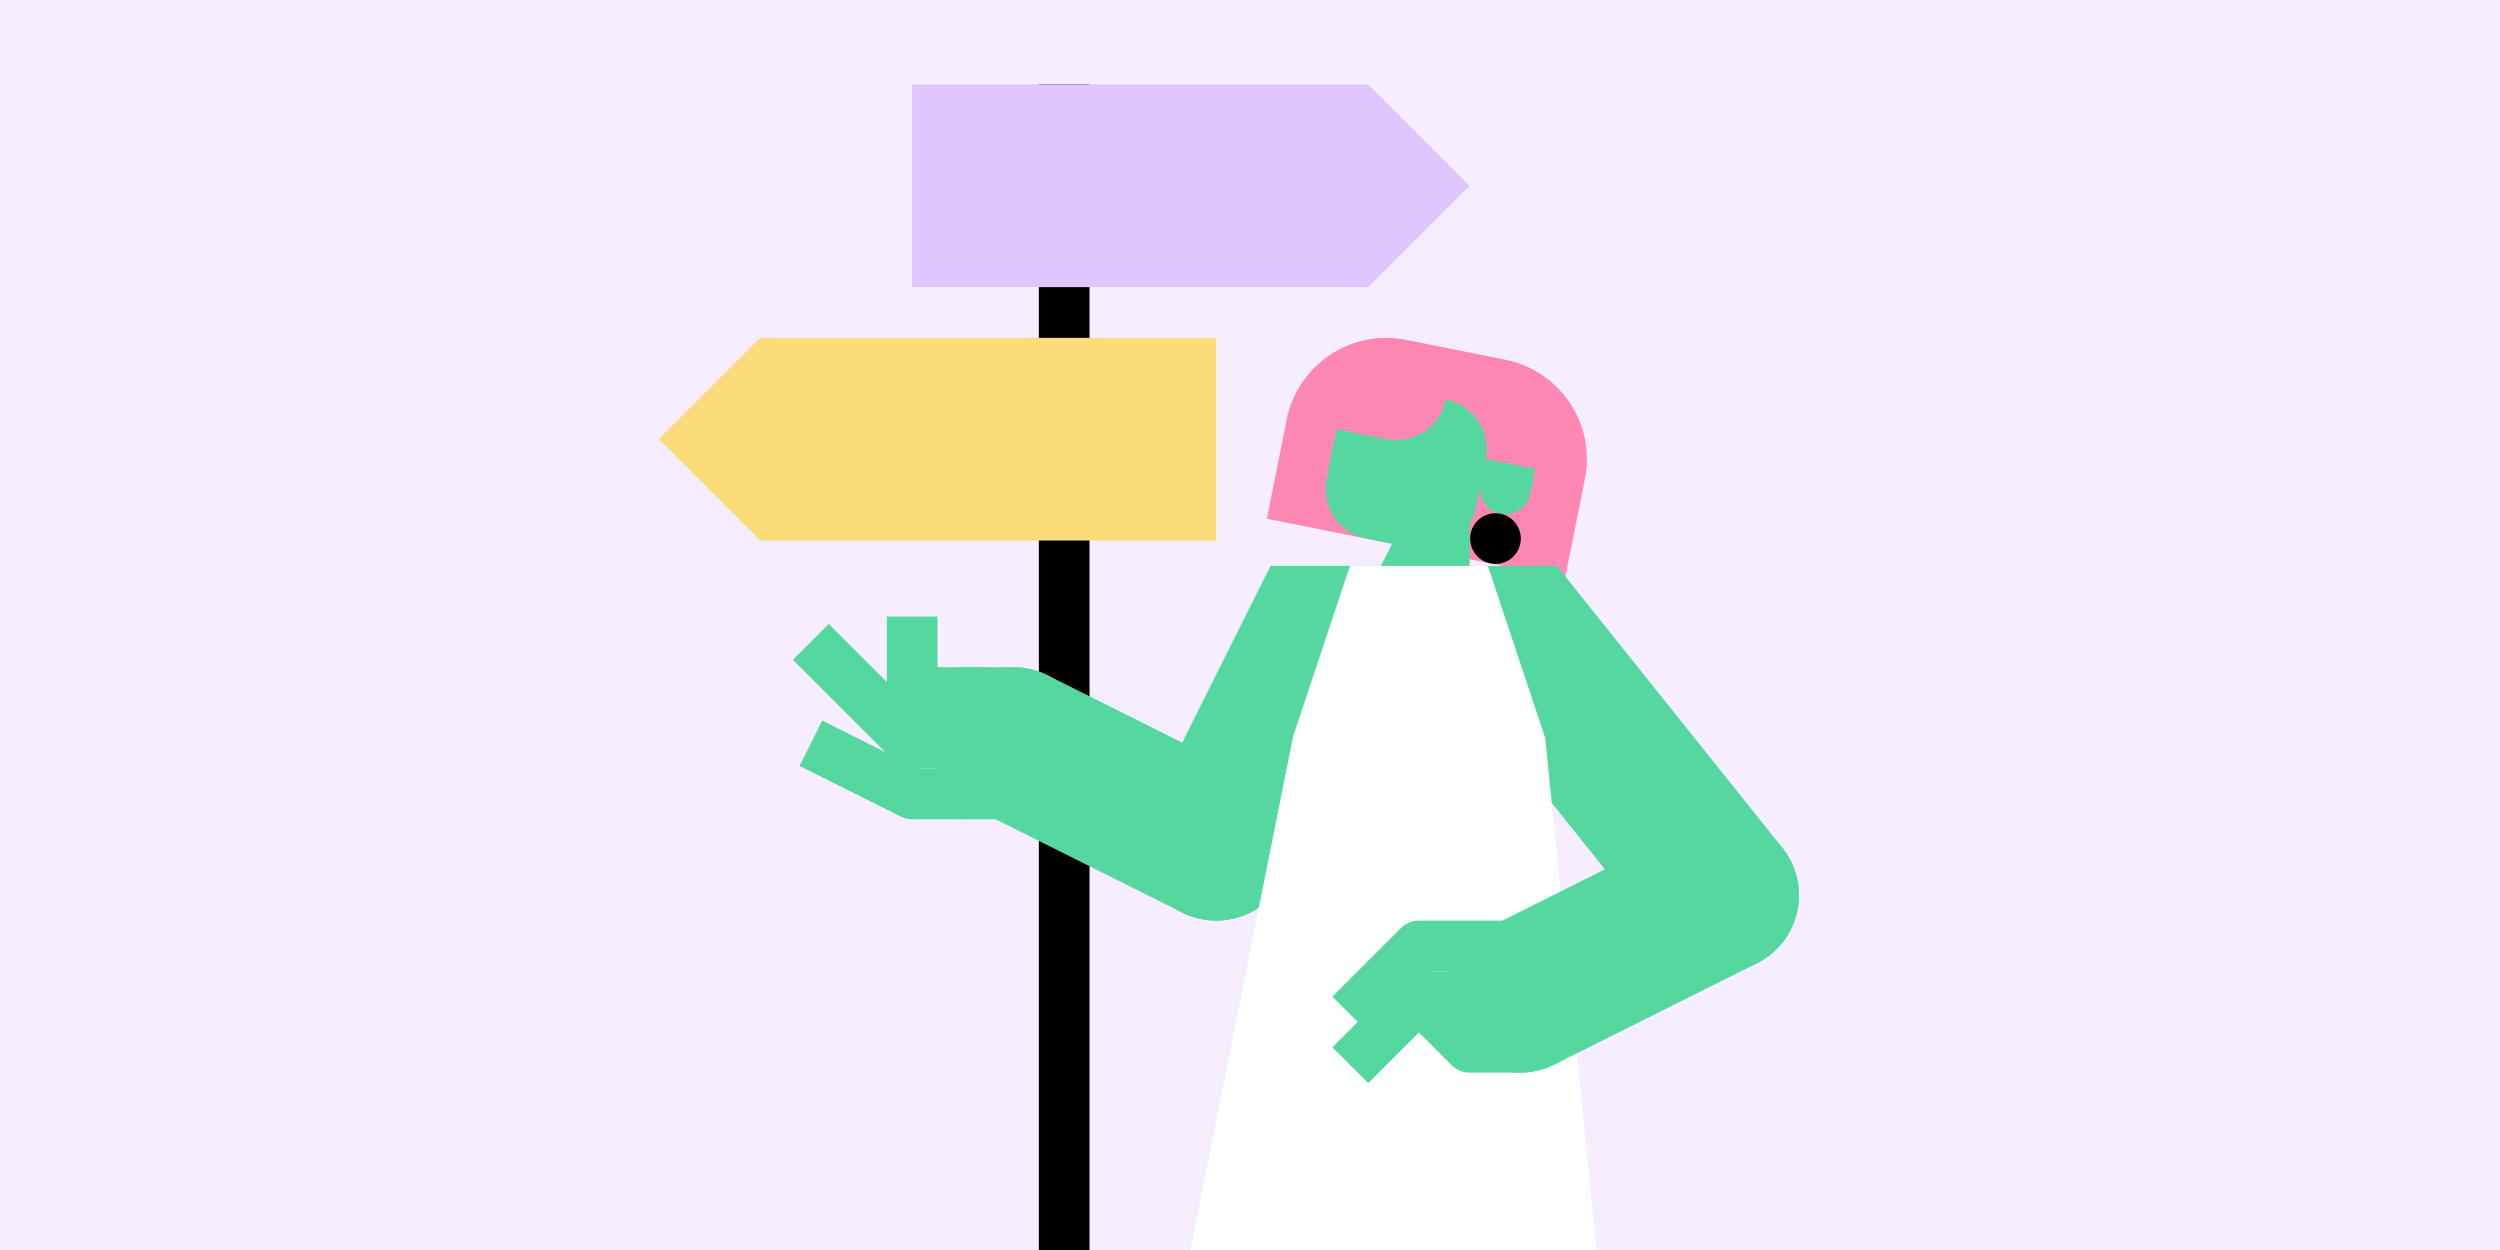 <?xml version="1.0" encoding="UTF-8"?>
<svg id="a" data-name="Ebene 1" xmlns="http://www.w3.org/2000/svg" viewBox="0 0 740 370">
  <rect x="0" width="740" height="370" fill="#f6eeff"/>
  <g>
    <line x1="315" y1="25" x2="315" y2="520" fill="none" stroke="#000" stroke-miterlimit="10" stroke-width="15"/>
    <polygon points="225 100 360 100 360 160 225 160 195 130 225 100" fill="#fbdc78"/>
    <polygon points="405 85 270 85 270 25 405 25 435 55 405 85" fill="#e0c6ff"/>
    <path d="m380.01,102.948h90v30c0,16.557-13.443,30-30,30h-30c-16.557,0-30-13.443-30-30v-30h0Z" transform="translate(815.692 346.667) rotate(-168.69)" fill="#ff87b4"/>
    <polygon points="435 175 405 175 420 145 435 145 435 175" fill="#55d7a0"/>
    <g>
      <g>
        <polyline points="285 205 270 205 270 190" fill="none" stroke="#55d7a0" stroke-linecap="square" stroke-linejoin="round" stroke-width="15"/>
        <polyline points="285 220 270 220 240 190" fill="none" stroke="#55d7a0" stroke-linejoin="round" stroke-width="15"/>
        <polyline points="285 235 270 235 240 220" fill="none" stroke="#55d7a0" stroke-linejoin="round" stroke-width="15"/>
      </g>
      <path d="m315,220c0-8.284-6.716-15-15-15h-15v30h15c8.284,0,15-6.716,15-15Z" fill="#55d7a0" stroke="#55d7a0" stroke-linecap="round" stroke-linejoin="round" stroke-width="15"/>
    </g>
    <line x1="360" y1="250" x2="300" y2="220" fill="none" stroke="#55d7a0" stroke-linecap="round" stroke-miterlimit="10" stroke-width="45"/>
    <polyline points="510 265 450 190 390 190 360 250" fill="none" stroke="#55d7a0" stroke-linecap="round" stroke-miterlimit="10" stroke-width="45"/>
    <polyline points="390 325 375 415 390 505" fill="none" stroke="#55d7a0" stroke-linecap="round" stroke-linejoin="round" stroke-width="30"/>
    <line x1="435" y1="325" x2="435" y2="400" fill="none" stroke="#000" stroke-linecap="round" stroke-linejoin="round" stroke-width="30"/>
    <polygon points="390 220 405 175 435 175 450 220 465 370 465 385 360 385 360 370 390 220" fill="#fff" stroke="#fff" stroke-linecap="square" stroke-miterlimit="10" stroke-width="15"/>
    <g>
      <polyline points="450 295 420 295 405 310" fill="none" stroke="#55d7a0" stroke-linecap="square" stroke-linejoin="round" stroke-width="15"/>
      <path d="m405,295l15-15h30c8.284,0,15,6.716,15,15s-6.716,15-15,15h-15s-15-15-15-15" fill="none" stroke="#55d7a0" stroke-linecap="square" stroke-linejoin="round" stroke-width="15"/>
    </g>
    <line x1="510" y1="265" x2="450" y2="295" fill="none" stroke="#55d7a0" stroke-linecap="round" stroke-miterlimit="10" stroke-width="45"/>
    <path d="m452.956,146.186c-.812,4.062-4.763,6.696-8.825,5.883-4.062-.812-6.696-4.763-5.883-8.825l1.471-7.354,14.709,2.942-1.471,7.354Z" fill="#55d7a0"/>
    <rect x="393.684" y="116.331" width="45" height="45" rx="15" ry="15" transform="translate(198.427 519.705) rotate(-78.69)" fill="#55d7a0"/>
    <path d="m380.884,124.122l29.417,5.884c8.123,1.625,16.026-3.643,17.65-11.767h0s-11.767-17.651-11.767-17.651l-17.651,11.767-17.651,11.767Z" fill="#ff87b4"/>
    <circle cx="442.66" cy="159.423" r="7.5"/>
  </g>
</svg>